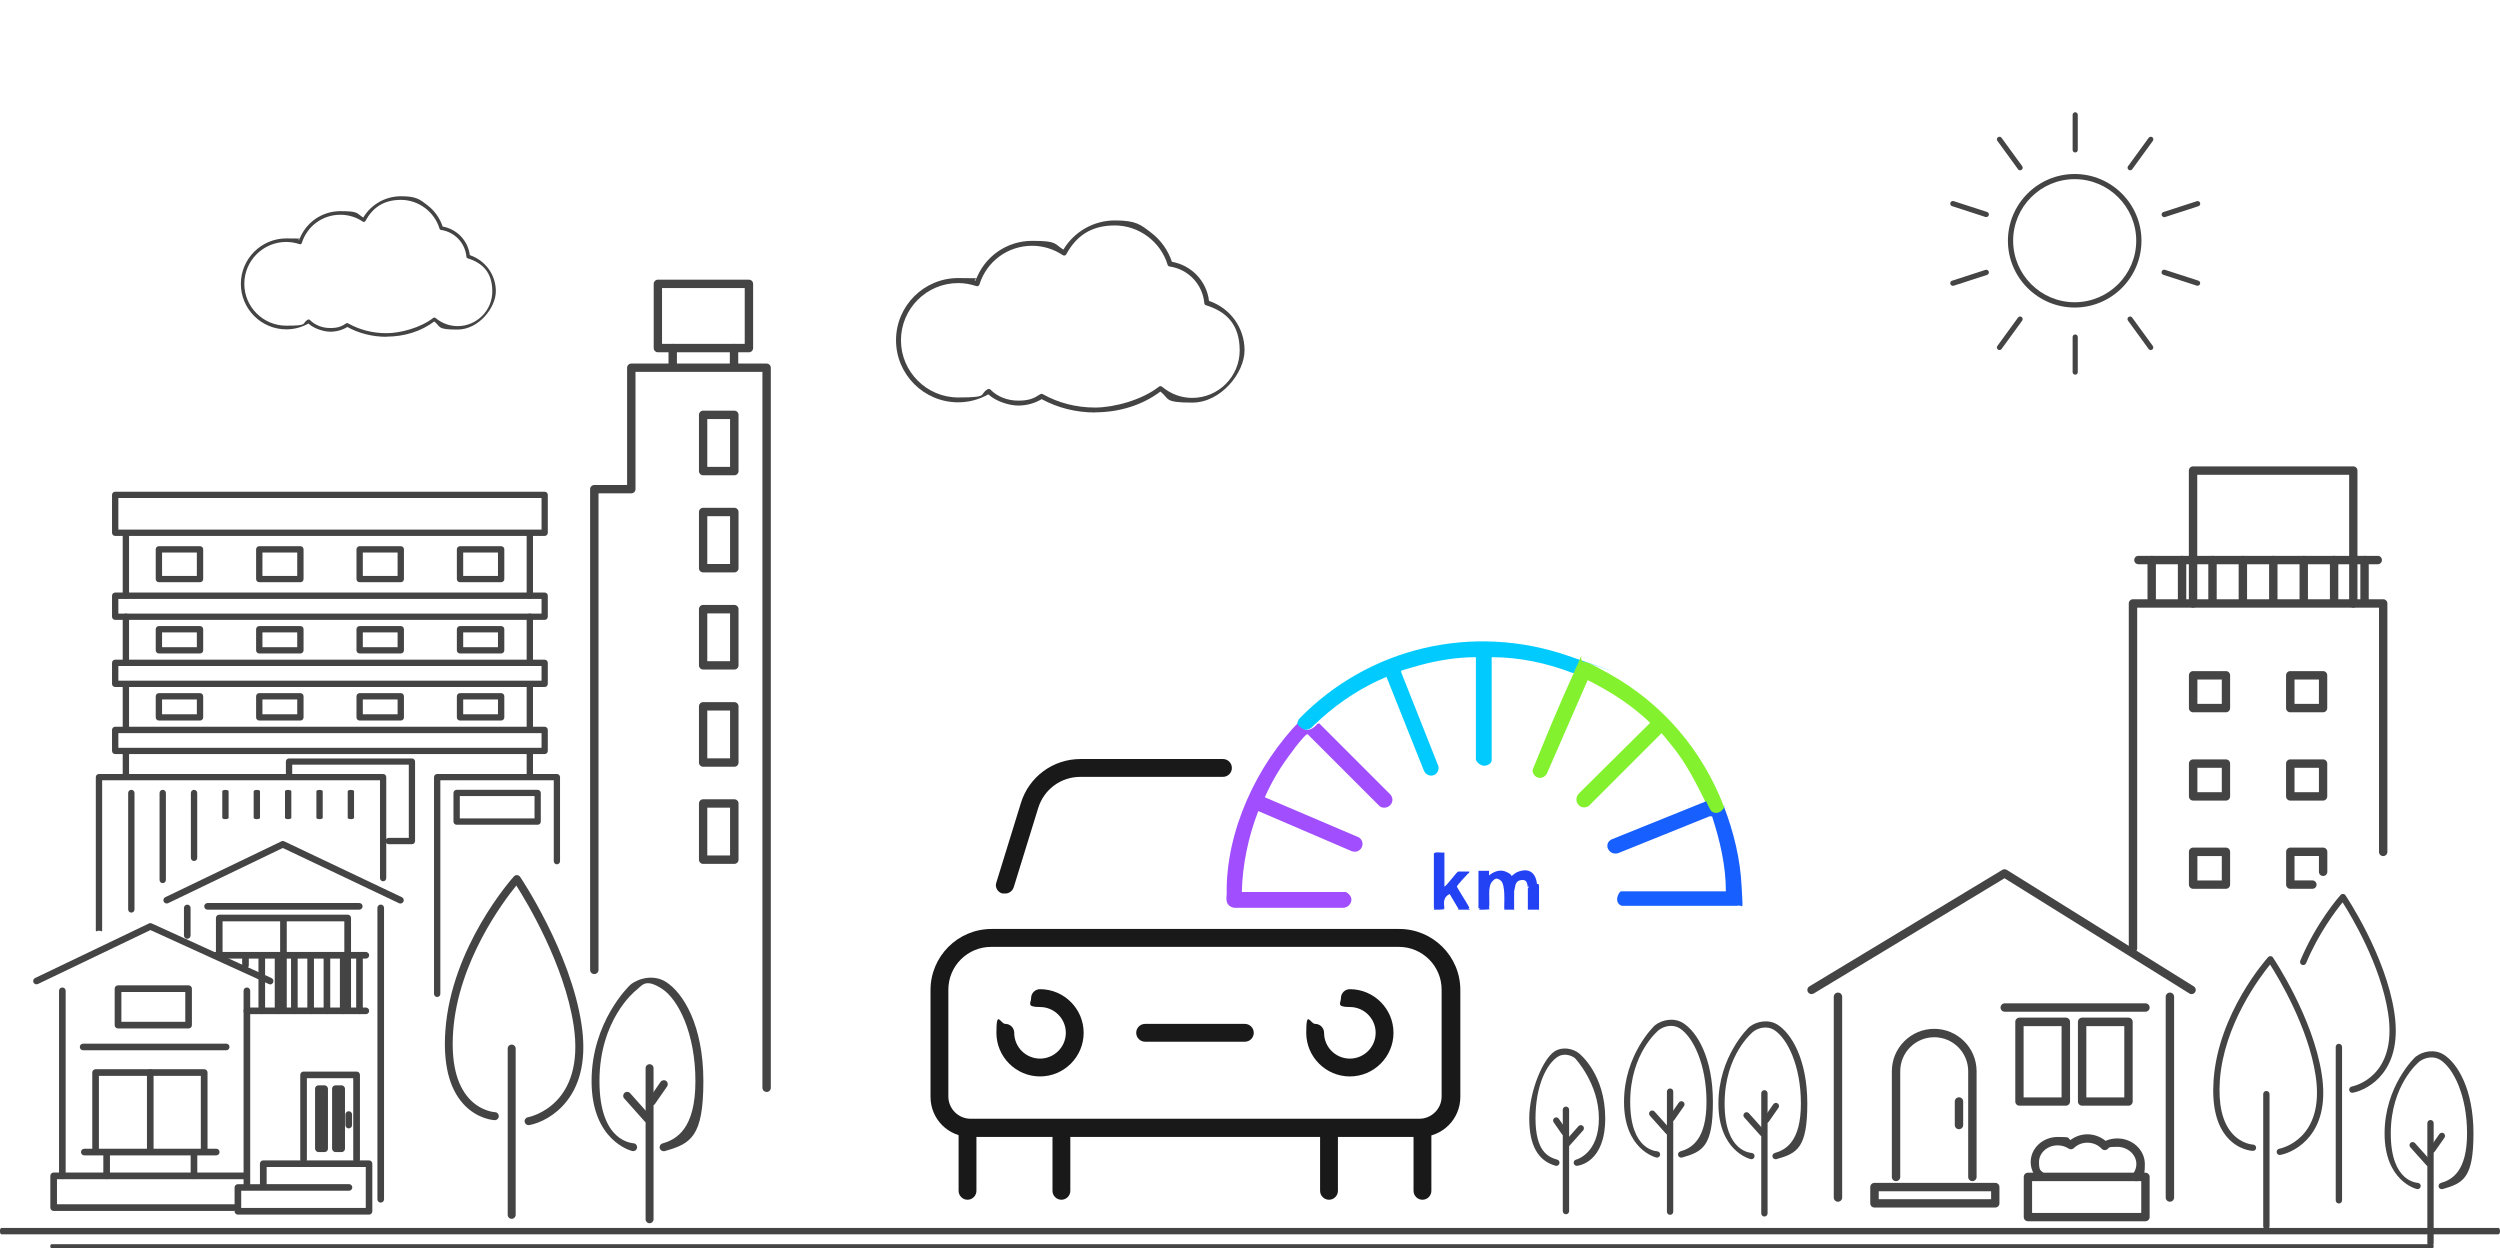 <svg xmlns="http://www.w3.org/2000/svg" id="Layer_2" viewBox="0 0 3392.2 1693.8"><defs><style> .st0 { fill: #444; } .st1 { fill: #a04efe; } .st2 { fill: #e7d4fe; } .st3 { fill: #00cafe; } .st4 { fill: #175ffe; } .st5 { fill: #83f12e; } .st6 { fill: #191919; } .st7 { fill: #2342f4; } </style></defs><g id="Layer_21"><g id="_&#xEB;&#xCE;&#xD3;&#xC8;_1"><g><path class="st6" d="M1925.9,1542.7h-608.9c-30.2,0-54.4-24.2-54.4-54.4v-145c0-45.3,36.8-82.8,82.8-82.8h553.3c45.3,0,82.8,36.8,82.8,82.8v145c0,30.2-24.2,54.4-54.4,54.4h-1.2ZM1344.8,1284.8c-32,0-58,26-58,58v145c0,16.3,13.3,30.2,30.2,30.2h608.9c16.3,0,30.2-13.3,30.2-30.2v-145c0-32-26-58-58-58h-553.3Z"></path><path class="st6" d="M1363.5,1212.3h-3.6c-6.6-1.8-10.3-9.1-7.9-15.1l33.2-107.5c10.9-35.6,43.5-59.8,80.9-59.8h193.3c6.6,0,12.1,5.4,12.1,12.1s-5.4,12.1-12.1,12.1h-193.3c-26.6,0-49.5,16.9-57.4,42.3l-33.2,107.5c-1.8,5.4-6.6,8.5-11.5,8.5h-.6,0Z"></path><path class="st6" d="M1689.1,1413.5h-135.3c-6.6,0-12.1-5.4-12.1-12.1s5.4-12.1,12.1-12.1h135.3c6.6,0,12.1,5.4,12.1,12.1s-5.4,12.1-12.1,12.1Z"></path><path class="st6" d="M1831.6,1460.6c-32.6,0-59.2-26.6-59.2-59.2s5.4-12.1,12.1-12.1,12.1,5.4,12.1,12.1c0,19.3,15.7,35,35,35s35-15.7,35-35-15.7-35-35-35-12.1-5.4-12.1-12.1,5.4-12.1,12.1-12.1c32.6,0,59.2,26.6,59.2,59.2s-26.6,59.2-59.2,59.2Z"></path><path class="st6" d="M1411.2,1460.6c-32.6,0-59.2-26.6-59.2-59.2s5.4-12.1,12.1-12.1,12.1,5.4,12.1,12.1c0,19.3,15.7,35,35,35s35-15.7,35-35-15.7-35-35-35-12.1-5.4-12.1-12.1,5.4-12.1,12.1-12.1c32.6,0,59.2,26.6,59.2,59.2s-26.6,59.2-59.2,59.2Z"></path><path class="st6" d="M1930.1,1627.9c-6.6,0-12.1-5.4-12.1-12.1v-85.2c0-6.6,5.4-12.1,12.1-12.1s12.1,5.4,12.1,12.1v85.2c0,6.6-5.4,12.1-12.1,12.1Z"></path><path class="st6" d="M1803.3,1627.9c-6.6,0-12.1-5.4-12.1-12.1v-85.2c0-6.6,5.4-12.1,12.1-12.1s12.1,5.4,12.1,12.1v85.2c0,6.6-5.4,12.1-12.1,12.1Z"></path><path class="st6" d="M1440.2,1627.9c-6.6,0-12.1-5.4-12.1-12.1v-85.2c0-6.6,5.4-12.1,12.1-12.1s12.1,5.4,12.1,12.1v85.2c0,6.6-5.4,12.1-12.1,12.1Z"></path><path class="st6" d="M1312.8,1627.9c-6.6,0-12.1-5.4-12.1-12.1v-85.2c0-6.6,5.4-12.1,12.1-12.1s12.1,5.4,12.1,12.1v85.2c0,6.6-5.4,12.1-12.1,12.1Z"></path></g></g></g><g><path class="st0" d="M519.9,1195.8c-2.4,0-4.3-1.9-4.3-4.3v-132.8H138.6v203.8c0,2.4-1.9.3-4.3.3s-4.3,2.1-4.3-.3v-208c0-2.4,1.9-4.3,4.3-4.3h385.5c2.4,0,4.3,1.9,4.3,4.3v137c0,2.4-1.9,4.3-4.3,4.3h.1Z"></path><path class="st0" d="M755.7,1172.8c-2.4,0-4.3-1.9-4.3-4.3v-109.8h-153.9v289.8c0,2.4-1.9,4.3-4.3,4.3s-4.3-1.9-4.3-4.3v-294c0-2.4,1.9-4.3,4.3-4.3h162.4c2.4,0,4.3,1.9,4.3,4.3v114c0,2.4-1.9,4.3-4.3,4.3h.1Z"></path><g><path class="st0" d="M476.1,1111.5c-2.4,0-4.3-.8-4.3-1.8v-36.1c0-1,1.9-1.8,4.3-1.8s4.3.8,4.3,1.8v36.1c0,1-1.9,1.8-4.3,1.8Z"></path><path class="st0" d="M433.6,1111.5c-2.4,0-4.3-.8-4.3-1.8v-36.1c0-1,1.9-1.8,4.3-1.8s4.3.8,4.3,1.8v36.1c0,1-1.9,1.8-4.3,1.8Z"></path><path class="st0" d="M391,1111.5c-2.4,0-4.3-.8-4.3-1.8v-36.1c0-1,1.9-1.8,4.3-1.8s4.3.8,4.3,1.8v36.1c0,1-1.9,1.8-4.3,1.8Z"></path><path class="st0" d="M348.5,1111.5c-2.4,0-4.3-.8-4.3-1.8v-36.1c0-1,1.9-1.8,4.3-1.8s4.3.8,4.3,1.8v36.1c0,1-1.9,1.8-4.3,1.8Z"></path><path class="st0" d="M305.9,1111.5c-2.4,0-4.3-.8-4.3-1.8v-36.1c0-1,1.9-1.8,4.3-1.8s4.3.8,4.3,1.8v36.1c0,1-1.9,1.8-4.3,1.8Z"></path><path class="st0" d="M263.3,1168.3c-2.4,0-4.3-1.9-4.3-4.3v-88c0-2.4,1.9-4.3,4.3-4.3s4.3,1.9,4.3,4.3v88c0,2.4-1.9,4.3-4.3,4.3Z"></path><path class="st0" d="M220.8,1198.3c-2.4,0-4.3-1.9-4.3-4.3v-118c0-2.4,1.9-4.3,4.3-4.3s4.3,1.9,4.3,4.3v118c0,2.4-1.9,4.3-4.3,4.3Z"></path><path class="st0" d="M178.2,1238.3c-2.4,0-4.3-1.9-4.3-4.3v-158c0-2.4,1.9-4.3,4.3-4.3s4.3,1.9,4.3,4.3v158c0,2.4-1.9,4.3-4.3,4.3Z"></path></g><path class="st0" d="M729.5,1119.1h-109.9c-2.4,0-4.3-1.9-4.3-4.3v-38.8c0-2.4,1.9-4.3,4.3-4.3h109.9c2.4,0,4.3,1.9,4.3,4.3v38.8c0,2.4-1.9,4.3-4.3,4.3ZM623.9,1110.5h101.4v-30.3h-101.4v30.3h0Z"></path><path class="st0" d="M739,727.2H156.3c-2.4,0-4.3-1.9-4.3-4.3v-51.4c0-2.4,1.9-4.3,4.3-4.3h582.7c2.4,0,4.3,1.9,4.3,4.3v51.4c0,2.4-1.9,4.3-4.3,4.3ZM160.6,718.6h574.2v-42.9H160.6v42.9h0Z"></path><path class="st0" d="M739,841.1H156.3c-2.4,0-4.3-1.9-4.3-4.3v-28.5c0-2.4,1.9-4.3,4.3-4.3h582.7c2.4,0,4.3,1.9,4.3,4.3v28.5c0,2.4-1.9,4.3-4.3,4.3ZM160.6,832.6h574.2v-19.9H160.6v19.9h0Z"></path><path class="st0" d="M739,932.2H156.3c-2.4,0-4.3-1.9-4.3-4.3v-28.5c0-2.4,1.9-4.3,4.3-4.3h582.7c2.4,0,4.3,1.9,4.3,4.3v28.5c0,2.4-1.9,4.3-4.3,4.3ZM160.6,923.6h574.2v-19.9H160.6v19.9h0Z"></path><path class="st0" d="M739,1023.2H156.3c-2.4,0-4.3-1.9-4.3-4.3v-28.5c0-2.4,1.9-4.3,4.3-4.3h582.7c2.4,0,4.3,1.9,4.3,4.3v28.5c0,2.4-1.9,4.3-4.3,4.3ZM160.6,1014.7h574.2v-19.9H160.6v19.9h0Z"></path><path class="st0" d="M170.8,812.6c-2.4,0-4.3-1.9-4.3-4.3v-83.6c0-2.4,1.9-4.3,4.3-4.3s4.3,1.9,4.3,4.3v83.6c0,2.4-1.9,4.3-4.3,4.3Z"></path><path class="st0" d="M170.8,902.1c-2.4,0-4.3-1.9-4.3-4.3v-61c0-2.4,1.9-4.3,4.3-4.3s4.3,1.9,4.3,4.3v61c0,2.4-1.9,4.3-4.3,4.3Z"></path><path class="st0" d="M170.8,991.4c-2.4,0-4.3-1.9-4.3-4.3v-57.7c0-2.4,1.9-4.3,4.3-4.3s4.3,1.9,4.3,4.3v57.7c0,2.4-1.9,4.3-4.3,4.3Z"></path><path class="st0" d="M170.8,1055.4c-2.4,0-4.3-1.9-4.3-4.3v-28.8c0-2.4,1.9-4.3,4.3-4.3s4.3,1.9,4.3,4.3v28.8c0,2.4-1.9,4.3-4.3,4.3Z"></path><path class="st0" d="M718.9,812.6c-2.4,0-4.3-1.9-4.3-4.3v-83.6c0-2.4,1.9-4.3,4.3-4.3s4.3,1.9,4.3,4.3v83.6c0,2.4-1.9,4.3-4.3,4.3Z"></path><path class="st0" d="M718.9,902.1c-2.4,0-4.3-1.9-4.3-4.3v-61c0-2.4,1.9-4.3,4.3-4.3s4.3,1.9,4.3,4.3v61c0,2.4-1.9,4.3-4.3,4.3Z"></path><path class="st0" d="M718.9,991.4c-2.4,0-4.3-1.9-4.3-4.3v-57.7c0-2.4,1.9-4.3,4.3-4.3s4.3,1.9,4.3,4.3v57.7c0,2.4-1.9,4.3-4.3,4.3Z"></path><path class="st0" d="M718.9,1055.4c-2.4,0-4.3-1.9-4.3-4.3v-28.8c0-2.4,1.9-4.3,4.3-4.3s4.3,1.9,4.3,4.3v28.8c0,2.4-1.9,4.3-4.3,4.3Z"></path><g><path class="st0" d="M680,790h-55.8c-2.4,0-4.3-1.9-4.3-4.3v-40.3c0-2.4,1.9-4.3,4.3-4.3h55.8c2.4,0,4.3,1.9,4.3,4.3v40.3c0,2.4-1.9,4.3-4.3,4.3ZM628.5,781.5h47.2v-31.8h-47.2v31.8Z"></path><path class="st0" d="M543.8,790h-55.8c-2.4,0-4.3-1.9-4.3-4.3v-40.3c0-2.4,1.9-4.3,4.3-4.3h55.8c2.4,0,4.3,1.9,4.3,4.3v40.3c0,2.4-1.9,4.3-4.3,4.3ZM492.3,781.5h47.2v-31.8h-47.2v31.8h0Z"></path><path class="st0" d="M407.6,790h-55.8c-2.4,0-4.3-1.9-4.3-4.3v-40.3c0-2.4,1.9-4.3,4.3-4.3h55.8c2.4,0,4.3,1.9,4.3,4.3v40.3c0,2.4-1.9,4.3-4.3,4.3ZM356.1,781.5h47.2v-31.8h-47.2v31.8Z"></path><path class="st0" d="M271.4,790h-55.8c-2.4,0-4.3-1.9-4.3-4.3v-40.3c0-2.4,1.9-4.3,4.3-4.3h55.8c2.4,0,4.3,1.9,4.3,4.3v40.3c0,2.4-1.9,4.3-4.3,4.3ZM219.9,781.5h47.2v-31.8h-47.2v31.8h0Z"></path></g><g><path class="st0" d="M680,886.7h-55.8c-2.4,0-4.3-1.9-4.3-4.3v-28.6c0-2.4,1.9-4.3,4.3-4.3h55.8c2.4,0,4.3,1.9,4.3,4.3v28.6c0,2.4-1.9,4.3-4.3,4.3ZM628.5,878.2h47.2v-20.1h-47.2v20.1Z"></path><path class="st0" d="M543.8,886.7h-55.8c-2.4,0-4.3-1.9-4.3-4.3v-28.6c0-2.4,1.9-4.3,4.3-4.3h55.8c2.4,0,4.3,1.9,4.3,4.3v28.6c0,2.4-1.9,4.3-4.3,4.3ZM492.3,878.2h47.2v-20.1h-47.2v20.1h0Z"></path><path class="st0" d="M407.6,886.7h-55.8c-2.4,0-4.3-1.9-4.3-4.3v-28.6c0-2.4,1.9-4.3,4.3-4.3h55.8c2.4,0,4.3,1.9,4.3,4.3v28.6c0,2.4-1.9,4.3-4.3,4.3ZM356.1,878.2h47.2v-20.1h-47.2v20.1Z"></path><path class="st0" d="M271.4,886.7h-55.8c-2.4,0-4.3-1.9-4.3-4.3v-28.6c0-2.4,1.9-4.3,4.3-4.3h55.8c2.4,0,4.3,1.9,4.3,4.3v28.6c0,2.4-1.9,4.3-4.3,4.3ZM219.9,878.2h47.2v-20.1h-47.2v20.1h0Z"></path></g><g><path class="st0" d="M680,977.7h-55.8c-2.4,0-4.3-1.9-4.3-4.3v-28.6c0-2.4,1.9-4.3,4.3-4.3h55.8c2.4,0,4.3,1.9,4.3,4.3v28.6c0,2.4-1.9,4.3-4.3,4.3ZM628.5,969.2h47.2v-20.1h-47.2v20.1Z"></path><path class="st0" d="M543.8,977.7h-55.8c-2.4,0-4.3-1.9-4.3-4.3v-28.6c0-2.4,1.9-4.3,4.3-4.3h55.8c2.4,0,4.3,1.9,4.3,4.3v28.6c0,2.4-1.9,4.3-4.3,4.3ZM492.3,969.2h47.2v-20.1h-47.2v20.1h0Z"></path><path class="st0" d="M407.6,977.7h-55.8c-2.4,0-4.3-1.9-4.3-4.3v-28.6c0-2.4,1.9-4.3,4.3-4.3h55.8c2.4,0,4.3,1.9,4.3,4.3v28.6c0,2.4-1.9,4.3-4.3,4.3ZM356.1,969.2h47.2v-20.1h-47.2v20.1Z"></path><path class="st0" d="M271.4,977.7h-55.8c-2.4,0-4.3-1.9-4.3-4.3v-28.6c0-2.4,1.9-4.3,4.3-4.3h55.8c2.4,0,4.3,1.9,4.3,4.3v28.6c0,2.4-1.9,4.3-4.3,4.3ZM219.9,969.2h47.2v-20.1h-47.2v20.1h0Z"></path></g><path class="st0" d="M559,1145.5h-31.6c-2.4,0-4.3-1.9-4.3-4.3s1.9-4.3,4.3-4.3h27.3v-99.3h-158.2v13.5c0,2.4-1.9,4.3-4.3,4.3s-4.3-1.9-4.3-4.3v-17.7c0-2.4,1.9-4.3,4.3-4.3h166.7c2.4,0,4.3,1.9,4.3,4.3v107.8c0,2.4-1.9,4.3-4.3,4.3h0Z"></path></g><g><path class="st0" d="M366.6,1335.6c-.6,0-1.3,0-1.9-.4l-160.6-73.2-152.7,73.2c-2.2,1.1-5,0-6-2.1s0-5,2.1-6l154.6-74.1c1.2-.6,2.6-.6,3.8,0l162.5,74.1c2.3,1,3.3,3.7,2.2,6-.8,1.7-2.4,2.7-4.1,2.7h0v-.2h.1,0Z"></path><path class="st0" d="M543.2,1225.9c-.6,0-1.3,0-1.9-.4l-157.6-74.9-155.6,74.9c-2.2,1.1-5,0-6-2.1s0-5,2.1-6l157.6-75.8c1.2-.6,2.7-.6,3.9,0l159.6,75.8c2.3,1.1,3.2,3.8,2.1,6-.8,1.6-2.4,2.6-4.1,2.6h0Z"></path><path class="st0" d="M84.6,1600c-2.5,0-4.5-2-4.5-4.5v-251.1c0-2.5,2-4.5,4.5-4.5s4.5,2,4.5,4.5v251.1c0,2.5-2,4.5-4.5,4.5Z"></path><path class="st0" d="M335,1611.5c-2.5,0-4.5-2-4.5-4.5v-262.6c0-2.5,2-4.5,4.5-4.5s4.5,2,4.5,4.5v262.6c0,2.5-2,4.5-4.5,4.5Z"></path><path class="st0" d="M516.6,1631.8c-2.5,0-4.5-2-4.5-4.5v-395.4c0-2.5,2-4.5,4.5-4.5s4.5,2,4.5,4.5v395.4c0,2.5-2,4.5-4.5,4.5Z"></path><path class="st0" d="M254.1,1273.8c-2.5,0-4.5-2-4.5-4.5v-37.3c0-2.5,2-4.5,4.5-4.5s4.5,2,4.5,4.5v37.3c0,2.5-2,4.5-4.5,4.5h0Z"></path><path class="st0" d="M255.9,1395.5h-95.8c-2.5,0-4.5-2-4.5-4.5v-49.5c0-2.5,2-4.5,4.5-4.5h95.8c2.5,0,4.5,2,4.5,4.5v49.5c0,2.5-2,4.5-4.5,4.5ZM164.7,1386.5h86.7v-40.5h-86.7v40.5h0Z"></path><path class="st0" d="M471.7,1373.9c-2.5,0-4.5-2-4.5-4.5v-119.3h-165.2v46.8c0,2.5-2,4.5-4.5,4.5s-4.5-2-4.5-4.5v-51.3c0-2.5,2-4.5,4.5-4.5h174.3c2.5,0,4.5,2,4.5,4.5v123.8c0,2.5-2,4.5-4.5,4.5h-.1,0Z"></path><path class="st0" d="M496.4,1300.7h-205c-2.5,0-4.5-2-4.5-4.5s2-4.5,4.5-4.5h205c2.5,0,4.5,2,4.5,4.5s-2,4.5-4.5,4.5Z"></path><path class="st0" d="M496.4,1376.1h-161.4c-2.5,0-4.5-2-4.5-4.5s2-4.5,4.5-4.5h161.4c2.5,0,4.5,2,4.5,4.5s-2,4.5-4.5,4.5Z"></path><path class="st0" d="M465.7,1376.1c-2.5,0-4.5-2-4.5-4.5v-75.4c0-2.5,2-4.5,4.5-4.5s4.5,2,4.5,4.5v75.4c0,2.5-2,4.5-4.5,4.5Z"></path><path class="st0" d="M487.8,1376.1c-2.5,0-4.5-2-4.5-4.5v-75.4c0-2.5,2-4.5,4.5-4.5s4.5,2,4.5,4.5v75.4c0,2.5-2,4.5-4.5,4.5Z"></path><path class="st0" d="M443.6,1376.1c-2.5,0-4.5-2-4.5-4.5v-75.4c0-2.5,2-4.5,4.5-4.5s4.5,2,4.5,4.5v75.4c0,2.5-2,4.5-4.5,4.5Z"></path><path class="st0" d="M421.5,1376.1c-2.5,0-4.5-2-4.5-4.5v-75.4c0-2.5,2-4.5,4.5-4.5s4.5,2,4.5,4.5v75.4c0,2.5-2,4.5-4.5,4.5Z"></path><path class="st0" d="M399.4,1376.1c-2.5,0-4.5-2-4.5-4.5v-75.4c0-2.5,2-4.5,4.5-4.5s4.5,2,4.5,4.5v75.4c0,2.5-2,4.5-4.5,4.5Z"></path><path class="st0" d="M377.3,1376.1c-2.5,0-4.5-2-4.5-4.5v-75.4c0-2.5,2-4.5,4.5-4.5s4.5,2,4.5,4.5v75.4c0,2.5-2,4.5-4.5,4.5Z"></path><path class="st0" d="M355.2,1376.1c-2.5,0-4.5-2-4.5-4.5v-75.4c0-2.5,2-4.5,4.5-4.5s4.5,2,4.5,4.5v75.4c0,2.5-2,4.5-4.5,4.5Z"></path><path class="st0" d="M333.1,1314.3c-2.5,0-4.5-2-4.5-4.5v-13.6c0-2.5,2-4.5,4.5-4.5s4.5,2,4.5,4.5v13.6c0,2.5-2,4.5-4.5,4.5Z"></path><path class="st0" d="M500.8,1648.1h-178c-2.5,0-4.5-2-4.5-4.5v-32.3c0-2.5,2-4.5,4.5-4.5h29.9v-27.8c0-2.5,2-4.5,4.5-4.5h143.5c2.5,0,4.5,2,4.5,4.5v64.6c0,2.5-2,4.5-4.5,4.5h.1ZM327.4,1639h168.9v-55.5h-134.5v23.2h111.7c2.5,0,4.5,2,4.5,4.5s-2,4.5-4.5,4.5h-146.2v23.2h.1Z"></path><path class="st0" d="M483.8,1577.8c-2.5,0-4.5-2-4.5-4.5v-110.3h-62.9v110.3c0,2.5-2,4.5-4.5,4.5s-4.5-2-4.5-4.5v-114.8c0-2.5,2-4.5,4.5-4.5h72c2.5,0,4.5,2,4.5,4.5v114.8c0,2.5-2,4.5-4.5,4.5h-.1Z"></path><path class="st0" d="M473.2,1531.1c-2.5,0-4.5-2-4.5-4.5v-14.3c0-2.5,2-4.5,4.5-4.5s4.5,2,4.5,4.5v14.3c0,2.5-2,4.5-4.5,4.5Z"></path><rect class="st0" x="427.5" y="1472.7" width="17.5" height="90.5" rx="4.5" ry="4.5"></rect><rect class="st0" x="450.6" y="1472.7" width="17.5" height="90.5" rx="4.5" ry="4.5"></rect><path class="st0" d="M144.7,1600c-2.5,0-4.5-2-4.5-4.5v-30.4c0-2.5,2-4.5,4.5-4.5s4.5,2,4.5,4.5v30.4c0,2.5-2,4.5-4.5,4.5Z"></path><path class="st0" d="M263.2,1600c-2.5,0-4.5-2-4.5-4.5v-30.4c0-2.5,2-4.5,4.5-4.5s4.5,2,4.5,4.5v30.4c0,2.5-2,4.5-4.5,4.5Z"></path><path class="st0" d="M293.4,1567.7H114.4c-2.5,0-4.5-2-4.5-4.5s2-4.5,4.5-4.5h179c2.5,0,4.5,2,4.5,4.5s-2,4.5-4.5,4.5Z"></path><path class="st0" d="M277,1566.3c-2.5,0-4.5-2-4.5-4.5v-102h-138.3v102c0,2.5-2,4.5-4.5,4.5s-4.5-2-4.5-4.5v-106.5c0-2.5,2-4.5,4.5-4.5h147.4c2.5,0,4.5,2,4.5,4.5v106.5c0,2.5-2,4.5-4.5,4.5h-.1,0Z"></path><path class="st0" d="M203.9,1566.3c-2.5,0-4.5-2-4.5-4.5v-106.5c0-2.5,2-4.5,4.5-4.5s4.5,2,4.5,4.5v106.5c0,2.5-2,4.5-4.5,4.5Z"></path><path class="st0" d="M317.5,1643.1H72.8c-2.5,0-4.5-2-4.5-4.5v-43.1c0-2.5,2-4.5,4.5-4.5h258.3c2.5,0,4.5,2,4.5,4.5s-2,4.5-4.5,4.5H77.3v34h240.2c2.5,0,4.5,2,4.5,4.5s-2,4.5-4.5,4.5h0Z"></path><path class="st0" d="M306.9,1425.1H112.8c-2.5,0-4.5-2-4.5-4.5s2-4.5,4.5-4.5h194.1c2.5,0,4.5,2,4.5,4.5s-2,4.5-4.5,4.5h0Z"></path><path class="st0" d="M384.6,1373.9c-2.5,0-4.5-2-4.5-4.5v-120.7c0-2.5,2-4.5,4.5-4.5s4.5,2,4.5,4.5v120.7c0,2.5-2,4.5-4.5,4.5Z"></path><path class="st0" d="M487.5,1234.3h-205.9c-2.5,0-4.5-2-4.5-4.5s2-4.5,4.5-4.5h205.9c2.5,0,4.5,2,4.5,4.5s-2,4.5-4.5,4.5Z"></path></g><g><path class="st0" d="M2124.8,1647.6c-2.4,0-4.3-1.9-4.3-4.3v-137.5c0-2.4,1.9-4.3,4.3-4.3s4.3,1.9,4.3,4.3v137.5c0,2.4-1.9,4.3-4.3,4.3Z"></path><path class="st0" d="M2111.9,1582c-.4,0-.8,0-1.2-.2-24-6.8-35.7-27.8-35.7-64.3s18.6-81,34.5-91c10.7-6.7,24.6-3.8,32.7,2.5,1.5,1.1,35.9,28.6,35.9,88.5s-35.9,63.9-37.5,64.3c-2.3.6-4.6-.8-5.2-3.1-.6-2.3.8-4.6,3.1-5.2,1.3-.3,31-8.6,31-56s-32.2-81.5-32.6-81.8c-5.6-4.4-15.6-6.6-22.9-2-15.2,9.5-30.5,39.1-30.5,83.7s16.8,52.5,29.5,56.1c2.3.6,3.6,3,2.9,5.3-.5,1.9-2.2,3.1-4.1,3.1h.1Z"></path><path class="st0" d="M2122.6,1540.5c-1.4,0-2.7-.6-3.5-1.8l-11-15.9c-1.3-1.9-.9-4.6,1.1-5.9s4.6-.9,5.9,1.1l11,15.9c1.3,1.9.9,4.6-1.1,5.9-.7.5-1.6.8-2.4.8h0Z"></path><path class="st0" d="M2126.6,1555.9c-1,0-2-.4-2.8-1.1-1.8-1.6-1.9-4.3-.4-6l18.4-20.7c1.6-1.8,4.3-1.9,6-.4s1.9,4.3.4,6l-18.4,20.7c-.8,1-2,1.4-3.2,1.4h0Z"></path></g><g><path class="st0" d="M2493.9,1630.6c-3.1,0-5.7-2.5-5.7-5.7v-272.4c0-3.1,2.5-5.7,5.7-5.7s5.7,2.5,5.7,5.7v272.4c0,3.1-2.5,5.7-5.7,5.7h0Z"></path><path class="st0" d="M2944.3,1630.6c-3.1,0-5.7-2.5-5.7-5.7v-272.4c0-3.1,2.5-5.7,5.7-5.7s5.7,2.5,5.7,5.7v272.4c0,3.1-2.5,5.7-5.7,5.7h0Z"></path><path class="st0" d="M2458.1,1348.9c-1.9,0-3.8-1-4.9-2.7-1.6-2.7-.8-6.2,1.9-7.8l261.8-158.1c1.8-1.1,4.1-1.1,6,0l253.8,158.1c2.7,1.7,3.5,5.2,1.8,7.8-1.7,2.7-5.2,3.5-7.8,1.8l-250.8-156.3-258.8,156.3c-.9.5-1.9.8-2.9.8h-.1Z"></path><path class="st0" d="M2803.1,1500.3h-62.9c-3.1,0-5.7-2.5-5.7-5.7v-108.1c0-3.1,2.5-5.7,5.7-5.7h62.9c3.1,0,5.7,2.5,5.7,5.7v108.1c0,3.1-2.5,5.7-5.7,5.7ZM2745.8,1489h51.5v-96.7h-51.5v96.7Z"></path><path class="st0" d="M2888.1,1500.3h-62.9c-3.1,0-5.7-2.5-5.7-5.7v-108.1c0-3.1,2.5-5.7,5.7-5.7h62.9c3.1,0,5.7,2.5,5.7,5.7v108.1c0,3.1-2.5,5.7-5.7,5.7ZM2830.9,1489h51.5v-96.7h-51.5v96.7Z"></path><path class="st0" d="M2676.3,1602.7c-3.1,0-5.7-2.5-5.7-5.7v-143.5c0-25.4-20.7-46.1-46.1-46.1s-46.1,20.7-46.1,46.1v143.5c0,3.1-2.5,5.7-5.7,5.7s-5.7-2.5-5.7-5.7v-143.5c0-31.7,25.8-57.5,57.5-57.5s57.5,25.8,57.5,57.5v143.5c0,3.1-2.5,5.7-5.7,5.7h0Z"></path><path class="st0" d="M2707.3,1638.5h-163.9c-3.1,0-5.7-2.5-5.7-5.7v-22.1c0-3.1,2.5-5.7,5.7-5.7h163.9c3.1,0,5.7,2.5,5.7,5.7v22.1c0,3.1-2.5,5.7-5.7,5.7ZM2549.2,1627.2h152.5v-10.8h-152.5v10.8Z"></path><path class="st0" d="M2911.1,1372.8h-190.9c-3.1,0-5.7-2.5-5.7-5.7s2.5-5.7,5.7-5.7h190.9c3.1,0,5.7,2.5,5.7,5.7s-2.5,5.7-5.7,5.7Z"></path><g><path class="st0" d="M2911.1,1657.1h-159.4c-3.1,0-5.7-2.5-5.7-5.7v-54.5c0-3.1,2.5-5.7,5.7-5.7h159.4c3.1,0,5.7,2.5,5.7,5.7v54.5c0,3.1-2.5,5.7-5.7,5.7ZM2757.3,1645.8h148.1v-43.1h-148.1v43.1Z"></path><path class="st0" d="M2898.1,1602.7c-1.3,0-2.6-.4-3.6-1.3-2.4-2-2.8-5.6-.8-8,3.4-4.1,5.1-8.9,5.1-13.9,0-12.9-11.7-23.4-26.1-23.4s-9.7,1.3-14,3.7c-2.3,1.3-5.1.9-6.9-1-5.1-5.4-12-8.3-19.4-8.3s-13.5,2.6-18.5,7.4c-1.9,1.8-4.8,2.1-7,.6-4.4-2.9-9.6-4.4-14.9-4.4-14,0-25.3,10.2-25.3,22.6s2.3,10.9,6.4,15.1c2.2,2.2,2.2,5.8,0,8s-5.8,2.2-8,0c-6.3-6.3-9.7-14.5-9.7-23.1,0-18.8,16.5-34,36.7-34s12,1.4,17.4,4.1c6.6-5,14.7-7.7,23-7.7s17.6,3.1,24.5,8.9c5-2.2,10.4-3.3,15.8-3.3,20.7,0,37.5,15.6,37.5,34.8s-2.7,15.1-7.7,21.2c-1.1,1.4-2.7,2.1-4.4,2.1h-.1Z"></path></g><path class="st0" d="M2658.1,1532.2c-3.1,0-5.7-2.5-5.7-5.7v-31.9c0-3.1,2.5-5.7,5.7-5.7s5.7,2.5,5.7,5.7v31.9c0,3.1-2.5,5.7-5.7,5.7Z"></path></g><path class="st0" d="M3300.4,1693.8H70.1c-1,0-1.9-1.2-1.9-2.8s.8-2.8,1.9-2.8h3230.2c1,0,1.9,1.2,1.9,2.8s-.8,2.8-1.9,2.8h.1,0Z"></path><g><path class="st0" d="M2815.1,417.3c-50,0-90.6-40.7-90.6-90.6s40.6-90.6,90.6-90.6,90.6,40.7,90.6,90.6-40.6,90.6-90.6,90.6h0ZM2815.1,243.1c-46.1,0-83.5,37.5-83.5,83.5s37.5,83.5,83.5,83.5,83.5-37.5,83.5-83.5-37.5-83.5-83.5-83.5Z"></path><g><path class="st0" d="M2890.4,231.1c-.7,0-1.5-.2-2.1-.7-1.6-1.1-1.9-3.4-.8-4.9l28-38.5c1.1-1.6,3.4-1.9,4.9-.8,1.6,1.1,1.9,3.4.8,4.9l-28,38.5c-.7,1-1.8,1.5-2.9,1.5h.1Z"></path><path class="st0" d="M2936.6,294.6c-1.5,0-2.9-1-3.4-2.4-.6-1.9.4-3.9,2.3-4.5l45.3-14.7c1.9-.6,3.9.4,4.5,2.3s-.4,3.9-2.3,4.5l-45.3,14.7c-.4.1-.7.2-1.1.2h0Z"></path><path class="st0" d="M2981.8,387.8c-.4,0-.7,0-1.1-.2l-45.3-14.7c-1.9-.6-2.9-2.6-2.3-4.5s2.6-2.9,4.5-2.3l45.3,14.7c1.9.6,2.9,2.6,2.3,4.5-.5,1.5-1.9,2.4-3.4,2.4h0Z"></path><path class="st0" d="M2918.3,475c-1.1,0-2.2-.5-2.9-1.5l-28-38.5c-1.1-1.6-.8-3.8.8-4.9s3.8-.8,4.9.8l28,38.5c1.1,1.6.8,3.8-.8,4.9-.6.5-1.4.7-2.1.7h.1Z"></path><path class="st0" d="M2815.8,508.4c-2,0-3.5-1.6-3.5-3.5v-47.6c0-2,1.6-3.5,3.5-3.5s3.5,1.6,3.5,3.5v47.6c0,2-1.6,3.5-3.5,3.5h0Z"></path><path class="st0" d="M2713.1,475c-.7,0-1.5-.2-2.1-.7-1.6-1.1-1.9-3.4-.8-4.9l28-38.5c1.1-1.6,3.4-1.9,4.9-.8s1.9,3.4.8,4.9l-28,38.5c-.7,1-1.8,1.5-2.9,1.5h.1Z"></path><path class="st0" d="M2649.8,387.8c-1.5,0-2.9-1-3.4-2.4-.6-1.9.4-3.9,2.3-4.5l45.3-14.7c1.9-.6,3.9.4,4.5,2.3s-.4,3.9-2.3,4.5l-45.3,14.7c-.4.1-.7.2-1.1.2h0Z"></path><path class="st0" d="M2695.1,294.6c-.4,0-.7,0-1.1-.2l-45.3-14.7c-1.9-.6-2.9-2.6-2.3-4.5s2.6-2.9,4.5-2.3l45.3,14.7c1.9.6,2.9,2.6,2.3,4.5-.5,1.5-1.9,2.4-3.4,2.4h0Z"></path><path class="st0" d="M2741.1,231.1c-1.1,0-2.2-.5-2.9-1.5l-28-38.5c-1.1-1.6-.8-3.8.8-4.9,1.6-1.1,3.8-.8,4.9.8l28,38.5c1.1,1.6.8,3.8-.8,4.9-.6.5-1.4.7-2.1.7h.1Z"></path><path class="st0" d="M2815.8,206.9c-2,0-3.5-1.6-3.5-3.5v-47.6c0-2,1.6-3.5,3.5-3.5s3.5,1.6,3.5,3.5v47.6c0,2-1.6,3.5-3.5,3.5h0Z"></path></g></g><g><path class="st0" d="M2894.2,1292.5c-3.1,0-5.7-2.5-5.7-5.7v-468c0-3.1,2.5-5.7,5.7-5.7h339.5c3.1,0,5.7,2.5,5.7,5.7v337.1c0,3.1-2.5,5.7-5.7,5.7s-5.7-2.5-5.7-5.7v-331.4h-328.1v462.3c0,3.1-2.5,5.7-5.7,5.7h0Z"></path><path class="st0" d="M3193.2,824.5c-3.1,0-5.7-2.5-5.7-5.7v-174.6h-206.1v174.6c0,3.1-2.5,5.7-5.7,5.7s-5.7-2.5-5.7-5.7v-180.3c0-3.1,2.5-5.7,5.7-5.7h217.4c3.1,0,5.7,2.5,5.7,5.7v180.3c0,3.1-2.5,5.7-5.7,5.7h.1Z"></path><g><path class="st0" d="M3020.3,966.5h-44.5c-3.1,0-5.7-2.5-5.7-5.7v-44.5c0-3.1,2.5-5.7,5.7-5.7h44.5c3.1,0,5.7,2.5,5.7,5.7v44.5c0,3.1-2.5,5.7-5.7,5.7ZM2981.6,955.1h33.1v-33.1h-33.1v33.1Z"></path><path class="st0" d="M3020.3,1086.3h-44.5c-3.1,0-5.7-2.5-5.7-5.7v-44.5c0-3.1,2.5-5.7,5.7-5.7h44.5c3.1,0,5.7,2.5,5.7,5.7v44.5c0,3.1-2.5,5.7-5.7,5.7ZM2981.6,1074.9h33.1v-33.1h-33.1v33.1Z"></path><path class="st0" d="M3020.3,1206h-44.5c-3.1,0-5.7-2.5-5.7-5.7v-44.5c0-3.1,2.5-5.7,5.7-5.7h44.5c3.1,0,5.7,2.5,5.7,5.7v44.5c0,3.1-2.5,5.7-5.7,5.7ZM2981.6,1194.7h33.1v-33.1h-33.1v33.1Z"></path><path class="st0" d="M3152.1,966.5h-44.5c-3.1,0-5.7-2.5-5.7-5.7v-44.5c0-3.1,2.5-5.7,5.7-5.7h44.5c3.1,0,5.7,2.5,5.7,5.7v44.5c0,3.1-2.5,5.7-5.7,5.7ZM3113.4,955.1h33.1v-33.1h-33.1v33.1Z"></path><path class="st0" d="M3152.1,1086.3h-44.5c-3.1,0-5.7-2.5-5.7-5.7v-44.5c0-3.1,2.5-5.7,5.7-5.7h44.5c3.1,0,5.7,2.5,5.7,5.7v44.5c0,3.1-2.5,5.7-5.7,5.7ZM3113.4,1074.9h33.1v-33.1h-33.1v33.1Z"></path><path class="st0" d="M3137.6,1206h-29.9c-3.1,0-5.7-2.5-5.7-5.7v-44.5c0-3.1,2.5-5.7,5.7-5.7h44.5c3.1,0,5.7,2.5,5.7,5.7v27.1c0,3.1-2.5,5.7-5.7,5.7s-5.7-2.5-5.7-5.7v-21.4h-33.1v33.1h24.2c3.1,0,5.7,2.5,5.7,5.7s-2.5,5.7-5.7,5.7h0Z"></path></g><g><path class="st0" d="M3226.3,765.6h-324.7c-3.1,0-5.7-2.5-5.7-5.7s2.5-5.7,5.7-5.7h324.7c3.1,0,5.7,2.5,5.7,5.7s-2.5,5.7-5.7,5.7Z"></path><g><path class="st0" d="M3208.4,819.6c-3.1,0-5.7-2.5-5.7-5.7v-54c0-3.1,2.5-5.7,5.7-5.7s5.7,2.5,5.7,5.7v54c0,3.1-2.5,5.7-5.7,5.7Z"></path><path class="st0" d="M3167.1,819.6c-3.1,0-5.7-2.5-5.7-5.7v-54c0-3.1,2.5-5.7,5.7-5.7s5.7,2.5,5.7,5.7v54c0,3.1-2.5,5.7-5.7,5.7Z"></path><path class="st0" d="M3125.9,819.6c-3.1,0-5.7-2.5-5.7-5.7v-54c0-3.1,2.5-5.7,5.7-5.7s5.7,2.5,5.7,5.7v54c0,3.1-2.5,5.7-5.7,5.7Z"></path><path class="st0" d="M3084.6,819.6c-3.1,0-5.7-2.5-5.7-5.7v-54c0-3.1,2.5-5.7,5.7-5.7s5.7,2.5,5.7,5.7v54c0,3.1-2.5,5.7-5.7,5.7Z"></path><path class="st0" d="M3043.3,819.6c-3.1,0-5.7-2.5-5.7-5.7v-54c0-3.1,2.5-5.7,5.7-5.7s5.7,2.5,5.7,5.7v54c0,3.1-2.5,5.7-5.7,5.7Z"></path><path class="st0" d="M3002.1,819.6c-3.1,0-5.7-2.5-5.7-5.7v-54c0-3.1,2.5-5.7,5.7-5.7s5.7,2.5,5.7,5.7v54c0,3.1-2.5,5.7-5.7,5.7Z"></path><path class="st0" d="M2960.8,819.6c-3.1,0-5.7-2.5-5.7-5.7v-54c0-3.1,2.5-5.7,5.7-5.7s5.7,2.5,5.7,5.7v54c0,3.1-2.5,5.7-5.7,5.7Z"></path><path class="st0" d="M2919.6,819.6c-3.1,0-5.7-2.5-5.7-5.7v-54c0-3.1,2.5-5.7,5.7-5.7s5.7,2.5,5.7,5.7v54c0,3.1-2.5,5.7-5.7,5.7Z"></path></g></g></g><g><path class="st0" d="M2266.1,1648.4c-2.4,0-4.3-1.9-4.3-4.3v-162.9c0-2.4,1.9-4.3,4.3-4.3s4.3,1.9,4.3,4.3v162.9c0,2.4-1.9,4.3-4.3,4.3Z"></path><path class="st0" d="M2281.1,1570.7c-1.9,0-3.6-1.2-4.1-3.1-.6-2.3.7-4.6,3-5.3,15.3-4.3,35.5-15.9,35.5-67.2s-18.4-88.5-36.5-99.9c-9.1-5.7-21-3.1-28.1,2.4-.4.3-38.9,31-38.9,97.5s35.8,66.8,37.4,67.2c2.3.6,3.7,2.9,3.1,5.2-.6,2.3-2.9,3.7-5.1,3.1-1.8-.4-43.8-11.5-43.8-75.4s40.5-102.9,42.2-104.2c9.4-7.3,25.4-10.7,37.9-2.9,18.7,11.7,40.5,46.8,40.5,107.1s-13.7,67.5-41.8,75.4c-.4,0-.8.2-1.2.2h0Z"></path><path class="st0" d="M2268.4,1521.5c-.8,0-1.7-.2-2.4-.8-1.9-1.3-2.4-4-1.1-5.9l13.1-18.8c1.3-1.9,4-2.4,5.9-1.1s2.4,4,1.1,5.9l-13.1,18.8c-.8,1.2-2.2,1.8-3.5,1.8h0Z"></path><path class="st0" d="M2263.8,1539.8c-1.2,0-2.3-.5-3.2-1.4l-21.9-24.5c-1.6-1.8-1.4-4.4.3-6,1.8-1.6,4.4-1.4,6,.3l21.9,24.5c1.6,1.8,1.4,4.4-.3,6-.8.7-1.8,1.1-2.8,1.1Z"></path></g><g><path class="st0" d="M2394.1,1650.7c-2.4,0-4.3-1.9-4.3-4.3v-162.9c0-2.4,1.9-4.3,4.3-4.3s4.3,1.9,4.3,4.3v162.9c0,2.4-1.9,4.3-4.3,4.3Z"></path><path class="st0" d="M2409.2,1572.9c-1.9,0-3.6-1.2-4.1-3.1-.6-2.3.7-4.6,3-5.3,15.3-4.3,35.5-15.9,35.5-67.2s-18.4-88.5-36.5-99.9c-9.1-5.7-21-3.1-28.1,2.4-.4.3-38.9,31-38.9,97.5s35.8,66.8,37.4,67.2c2.3.6,3.7,2.9,3.1,5.2-.6,2.3-2.9,3.7-5.1,3.1-1.8-.4-43.8-11.5-43.8-75.4s40.5-102.9,42.2-104.2c9.4-7.3,25.4-10.7,37.9-2.9,18.7,11.7,40.5,46.8,40.5,107.1s-13.7,67.5-41.8,75.4c-.4,0-.8.2-1.2.2h0Z"></path><path class="st0" d="M2396.6,1523.8c-.8,0-1.7-.2-2.4-.8-1.9-1.3-2.4-4-1.1-5.9l13.1-18.8c1.3-1.9,4-2.4,5.9-1.1s2.4,4,1.1,5.9l-13.1,18.8c-.8,1.2-2.2,1.8-3.5,1.8h0Z"></path><path class="st0" d="M2391.8,1542.1c-1.2,0-2.3-.5-3.2-1.4l-21.9-24.5c-1.6-1.8-1.4-4.4.3-6,1.8-1.6,4.4-1.4,6,.3l21.9,24.5c1.6,1.8,1.4,4.4-.3,6-.8.7-1.8,1.1-2.8,1.1Z"></path></g><g><path class="st0" d="M3297.9,1691.2c-2.4,0-4.3-1.9-4.3-4.3v-162.9c0-2.4,1.9-4.3,4.3-4.3s4.3,1.9,4.3,4.3v162.9c0,2.4-1.9,4.3-4.3,4.3Z"></path><path class="st0" d="M3313.1,1613.5c-1.9,0-3.6-1.2-4.1-3.1-.6-2.3.7-4.6,3-5.3,15.3-4.3,35.5-15.9,35.5-67.2s-18.4-88.5-36.5-99.9c-9.1-5.7-21-3.1-28.1,2.4-.4.3-38.9,31-38.9,97.5s35.8,66.8,37.4,67.2c2.3.6,3.7,2.9,3.1,5.2-.6,2.3-2.9,3.7-5.1,3.1-1.8-.4-43.8-11.5-43.8-75.4s40.5-102.9,42.2-104.2c9.4-7.3,25.4-10.7,37.9-2.9,18.7,11.7,40.5,46.8,40.5,107.1s-13.7,67.5-41.8,75.4c-.4,0-.8.2-1.2.2h-.1,0Z"></path><path class="st0" d="M3300.3,1564.3c-.8,0-1.7-.2-2.4-.8-1.9-1.3-2.4-4-1.1-5.9l13.1-18.8c1.3-1.9,4-2.4,5.9-1.1s2.4,4,1.1,5.9l-13.1,18.8c-.8,1.2-2.2,1.8-3.5,1.8h0Z"></path><path class="st0" d="M3295.6,1582.6c-1.2,0-2.3-.5-3.2-1.4l-21.9-24.5c-1.6-1.8-1.4-4.4.3-6,1.8-1.6,4.4-1.4,6,.3l21.9,24.5c1.6,1.8,1.4,4.4-.3,6-.8.7-1.8,1.1-2.8,1.1Z"></path></g><g><path class="st0" d="M3075.2,1668.2c-2.4,0-4.3-1.9-4.3-4.3v-179.3c0-2.4,1.9-4.3,4.3-4.3s4.3,1.9,4.3,4.3v179.3c0,2.4-1.9,4.3-4.3,4.3Z"></path><path class="st0" d="M3093.4,1567.2c-2,0-3.8-1.4-4.2-3.5-.4-2.3,1.1-4.5,3.4-5,2.6-.5,62.5-12.9,49.4-99.4-9.9-65.4-50.2-132.4-61.8-150.5-13.8,16.9-62.8,81.8-68.1,157.1-2.3,32.8,3.4,57.1,16.9,72.2,12.6,14.2,28,15,28.2,15,2.3,0,4.2,2.1,4.1,4.4,0,2.3-2,4.1-4.3,4.1h-.2c-.8,0-18.9-.8-34-17.6-15.3-16.9-21.7-43.4-19.2-78.7,6.4-90.3,71.1-163.4,73.9-166.5.9-1,2.1-1.5,3.5-1.4,1.3,0,2.5.8,3.2,1.9.5.8,54.4,80.7,66.2,158.8,5.3,34.9,0,63-16,83.3-12.2,15.6-28.8,23.5-40.2,25.7h-.8,0Z"></path></g><g><path class="st0" d="M3173.6,1633c-2.4,0-4.3-1.9-4.3-4.3v-208.1c0-2.4,1.9-4.3,4.3-4.3s4.3,1.9,4.3,4.3v208.1c0,2.4-1.9,4.3-4.3,4.3Z"></path><path class="st0" d="M3191.8,1482.8c-2,0-3.8-1.4-4.2-3.5-.4-2.3,1.1-4.5,3.4-5,2.6-.5,62.5-12.9,49.4-99.4-9.9-65.4-50.2-132.4-61.8-150.5-8.9,10.9-32.6,41.9-49.5,82.5-.9,2.2-3.4,3.2-5.6,2.3-2.2-.9-3.2-3.4-2.3-5.6,21.8-52.2,53.3-87.7,54.7-89.2.9-1,2.1-1.5,3.5-1.4,1.3,0,2.5.8,3.2,1.9.5.8,54.4,80.7,66.2,158.8,5.3,34.9,0,63-16,83.3-12.2,15.6-28.8,23.5-40.2,25.7h-.8,0Z"></path></g><path class="st0" d="M1486,559.7c-26,0-50.9-6.3-72.6-18.1-9.5,5.7-20.4,8.7-31.9,8.7s-30-5.4-40.4-15.2c-12.6,7.1-26.7,10.8-41,10.8-46.5,0-84.3-37.8-84.3-84.3s37.8-84.3,84.3-84.3,15.9,1.2,23.7,3.5c11.6-32.4,42-54,76.7-54s29.7,4.1,42.4,11.9c14.7-24.5,41.2-39.6,69.9-39.6s34.9,5.7,49,16.5c13.2,10,23.2,24,28.3,39.6,26.7,4.8,47.1,26.1,50.4,53.1,28.9,9.8,48.2,36.5,48.2,67s-31.9,71-71,71-30.5-5.2-43.2-15c-24,18.2-55.4,28.2-88.7,28.2h0l.2.2h0ZM1413.3,534.4c.6,0,1.2.2,1.6.4,21,11.9,45.6,18.2,71,18.2s63.5-10.1,86.6-28.3c1.2-1,3-1,4.2,0,11.9,9.9,26,15.2,41,15.2,35.5,0,64.4-28.9,64.4-64.4s-18.4-52.9-45.7-61.3c-1.3-.4-2.2-1.5-2.3-2.9-2.3-25.6-21.8-46.1-47.1-49.7-1.3-.2-2.3-1.1-2.7-2.3-9.4-31.4-38.9-53.4-71.7-53.4s-52.7,15-65.8,39.2c-.4.8-1.2,1.4-2.1,1.6s-1.9,0-2.6-.5c-12.4-8.3-26.8-12.7-41.7-12.7-32.9,0-61.6,21.1-71.4,52.5-.2.8-.8,1.6-1.6,2s-1.7.5-2.6.2c-8.1-2.7-16.4-4.1-24.7-4.1-42.9,0-77.6,34.9-77.6,77.6s34.9,77.6,77.6,77.6,27.8-3.9,39.9-11.1c1.3-.8,3-.6,4,.5,9.2,9.5,22.9,14.9,37.6,14.9s21.2-3,29.9-8.7c.6-.3,1.2-.6,1.8-.6h0v.2h0Z"></path><g><path class="st0" d="M881.4,1659.8c-3,0-5.4-2.4-5.4-5.4v-205c0-3,2.4-5.4,5.4-5.4s5.4,2.4,5.4,5.4v205c0,3-2.4,5.4-5.4,5.4Z"></path><path class="st0" d="M900.4,1562c-2.3,0-4.5-1.6-5.2-3.9-.8-2.8.9-5.8,3.7-6.6,19.2-5.4,44.7-20,44.7-84.5s-23.1-111.3-45.9-125.7-26.4-3.9-35.3,3c-.5.4-49,39-49,122.6s45.1,84,47,84.5c2.9.7,4.6,3.6,3.9,6.5-.7,2.9-3.6,4.6-6.5,3.9-2.3-.6-55.1-14.5-55.1-94.9s51-129.4,53.1-131.1c11.9-9.2,32-13.4,47.6-3.6,23.5,14.7,51,58.9,51,134.8s-17.2,84.9-52.5,94.9c-.5,0-1,.2-1.4.2h0Z"></path><path class="st0" d="M884.4,1500.1c-1.1,0-2.1-.3-3.1-.9-2.4-1.7-3-5-1.4-7.5l16.4-23.7c1.7-2.4,5-3,7.5-1.4,2.4,1.7,3,5,1.4,7.5l-16.4,23.7c-1,1.5-2.7,2.3-4.4,2.3h0Z"></path><path class="st0" d="M878.5,1523.2c-1.5,0-3-.6-4-1.8l-27.5-30.9c-2-2.2-1.8-5.6.4-7.6s5.6-1.8,7.6.4l27.5,30.9c2,2.2,1.8,5.6-.4,7.6-1,.9-2.3,1.4-3.6,1.4Z"></path></g><g><path class="st0" d="M694.3,1653.8c-3,0-5.4-2.4-5.4-5.4v-225.6c0-3,2.4-5.4,5.4-5.4s5.4,2.4,5.4,5.4v225.6c0,3-2.4,5.4-5.4,5.4Z"></path><path class="st0" d="M717.2,1526.7c-2.5,0-4.8-1.8-5.3-4.4-.6-2.9,1.4-5.7,4.3-6.3,3.2-.6,78.6-16.2,62.1-125-12.5-82.3-63.2-166.6-77.7-189.4-17.4,21.3-79,103-85.7,197.7-2.9,41.2,4.2,71.8,21.3,90.9,15.9,17.8,35.2,18.9,35.4,18.9,3,0,5.3,2.6,5.2,5.6,0,2.9-2.5,5.2-5.3,5.2h-.2c-1,0-23.8-1.1-42.8-22.2-19.2-21.3-27.3-54.6-24.2-99,8-113.6,89.5-205.6,93-209.5,1.1-1.2,2.7-1.9,4.3-1.8s3.1,1,4.1,2.3c.7,1,68.4,101.6,83.3,199.8,6.7,44,0,79.2-20.1,104.8-15.4,19.7-36.2,29.6-50.6,32.3h-1.1Z"></path></g><path class="st0" d="M3390.2,1674.8H1.9c-1.1,0-2-1.9-2-4.3s.9-4.3,2-4.3h3388.3c1.1,0,2,1.9,2,4.3s-.9,4.3-2,4.3h0Z"></path><path class="st0" d="M524.4,457c-19,0-37.3-4.6-53.1-13.3-6.9,4.2-15,6.4-23.3,6.4s-21.9-4-29.5-11.1c-9.2,5.2-19.5,7.9-30,7.9-34,0-61.7-27.7-61.7-61.7s27.7-61.7,61.7-61.7,11.6.8,17.3,2.5c8.5-23.7,30.7-39.5,56.1-39.5s21.7,3,31,8.7c10.7-17.9,30.1-28.9,51.1-28.9s25.5,4.2,35.9,12.1c9.6,7.3,16.9,17.5,20.7,29,19.5,3.5,34.4,19.1,36.9,38.8,21.2,7.2,35.3,26.7,35.3,49s-23.3,52-52,52-22.3-3.8-31.6-11c-17.5,13.3-40.5,20.6-64.9,20.6h0v.2h0ZM471.2,438.5c.4,0,.8.1,1.2.3,15.4,8.7,33.3,13.3,52,13.3s46.5-7.4,63.4-20.7c.9-.7,2.2-.7,3.1,0,8.7,7.2,19,11.1,30,11.1,26,0,47.1-21.2,47.1-47.1s-13.4-38.7-33.4-44.9c-1-.3-1.6-1.1-1.7-2.1-1.7-18.7-15.9-33.7-34.5-36.4-1-.1-1.7-.8-2-1.7-6.9-23-28.5-39.1-52.4-39.1s-38.6,11-48.2,28.7c-.3.6-.9,1-1.6,1.2s-1.4,0-1.9-.4c-9-6.1-19.6-9.3-30.5-9.3-24.1,0-45.1,15.4-52.3,38.4-.2.6-.6,1.1-1.2,1.4s-1.3.4-1.9.1c-5.9-2-12-3-18.1-3-31.3,0-56.8,25.5-56.8,56.8s25.5,56.8,56.8,56.8,20.3-2.8,29.2-8.1c1-.6,2.2-.4,3,.4,6.8,6.9,16.8,10.9,27.5,10.9s15.5-2.2,21.9-6.4c.4-.2.8-.4,1.3-.4h0v.2h0Z"></path><g><path class="st0" d="M1040.2,1481.6c-3.1,0-5.7-2.5-5.7-5.7V504.6h-172.2v159.1c0,3.1-2.5,5.7-5.7,5.7h-44.5v646.6c0,3.1-2.5,5.7-5.7,5.7s-5.7-2.5-5.7-5.7v-652.2c0-3.1,2.5-5.7,5.7-5.7h44.5v-159.1c0-3.1,2.5-5.7,5.7-5.7h183.6c3.1,0,5.7,2.5,5.7,5.7v977c0,3.1-2.5,5.7-5.7,5.7h0Z"></path><g><path class="st0" d="M996.4,1172.2h-42.3c-3.1,0-5.7-2.5-5.7-5.7v-76.3c0-3.1,2.5-5.7,5.7-5.7h42.3c3.1,0,5.7,2.5,5.7,5.7v76.3c0,3.1-2.5,5.7-5.7,5.7ZM959.7,1160.8h30.9v-64.9h-30.9v64.9Z"></path><path class="st0" d="M996.4,1040.4h-42.3c-3.1,0-5.7-2.5-5.7-5.7v-76.3c0-3.1,2.5-5.7,5.7-5.7h42.3c3.1,0,5.7,2.5,5.7,5.7v76.3c0,3.1-2.5,5.7-5.7,5.7ZM959.7,1029h30.9v-64.9h-30.9v64.9Z"></path><path class="st0" d="M996.4,908.5h-42.3c-3.1,0-5.7-2.5-5.7-5.7v-76.3c0-3.1,2.5-5.7,5.7-5.7h42.3c3.1,0,5.7,2.5,5.7,5.7v76.3c0,3.1-2.5,5.7-5.7,5.7ZM959.7,897.2h30.9v-64.9h-30.9v64.9Z"></path><path class="st0" d="M996.4,776.7h-42.3c-3.1,0-5.7-2.5-5.7-5.7v-76.3c0-3.1,2.5-5.7,5.7-5.7h42.3c3.1,0,5.7,2.5,5.7,5.7v76.3c0,3.1-2.5,5.7-5.7,5.7ZM959.7,765.3h30.9v-64.9h-30.9v64.9Z"></path><path class="st0" d="M996.4,644.9h-42.3c-3.1,0-5.7-2.5-5.7-5.7v-76.3c0-3.1,2.5-5.7,5.7-5.7h42.3c3.1,0,5.7,2.5,5.7,5.7v76.3c0,3.1-2.5,5.7-5.7,5.7ZM959.7,633.5h30.9v-64.9h-30.9v64.9Z"></path></g><path class="st0" d="M1016.2,478h-123.5c-3.1,0-5.7-2.5-5.7-5.7v-87.1c0-3.1,2.5-5.7,5.7-5.7h123.5c3.1,0,5.7,2.5,5.7,5.7v87.1c0,3.1-2.5,5.7-5.7,5.7ZM898.3,466.6h112.2v-75.7h-112.2v75.7h0Z"></path><g><path class="st0" d="M912.8,501.1c-3.1,0-5.7-2.5-5.7-5.7v-23.1c0-3.1,2.5-5.7,5.7-5.7s5.7,2.5,5.7,5.7v23.1c0,3.1-2.5,5.7-5.7,5.7Z"></path><path class="st0" d="M996,501.1c-3.1,0-5.7-2.5-5.7-5.7v-23.1c0-3.1,2.5-5.7,5.7-5.7s5.7,2.5,5.7,5.7v23.1c0,3.1-2.5,5.7-5.7,5.7Z"></path></g></g><g><path class="st7" d="M2088.3,1234.3h-15.2v-29.4c2.7,0,4.5,2.7,3.6,8.9v17c0,.9,8,.9,8.9,0v-29.4l1.8-1.8s.9,1.8.9,3.6v31.2Z"></path><path class="st7" d="M2055.3,1234.3h-14.3c0-.9.9-2.7.9-2.7h9.8v-22.3c0-1.8,0-2.7,2.7-1.8v27.7l.9-.9Z"></path><path class="st7" d="M1994.6,1234.3h-16.1c0-.9.9-2.7.9-2.7h12.5l1.8,1.8s.9.9.9,1.8v-.9Z"></path><path class="st7" d="M1959.8,1233.5h0c0,.9-14.3.9-14.3.9h0c0-4.5,12.5-4.5,14.3-.9Z"></path><path class="st7" d="M2021.4,1233.5h0c0,.9-14.3.9-14.3.9h0c0-4.5,12.5-4.5,14.3-.9Z"></path><path class="st2" d="M1665.4,1221.9h-.9v-8.9h.9c2.7,0,2.7,8,0,8.9Z"></path><path class="st1" d="M1789.4,980.9l97.3,97.3c8,9.8-3.6,22.3-14.3,16.1l-97.3-97.3c0-.9-1.8-.9-2.7,0-2.7,1.8-16.1,17.8-18.7,22.3-15.2,19.6-27.7,40.2-37.5,62.5l127.6,54.4c10.7,7.1,2.7,23.2-9.8,18.7l-126.7-54.4c-13.4,34.8-21.4,72.3-22.3,109.8h141c.9,0,5.4,3.6,6.2,5.4,4.5,7.1-1.8,16.1-9.8,16.1h-146.3c-5.4,0-10.7-3.6-11.6-8.9s0-6.2,0-8.9c-1.8-85.7,41-176.7,99.9-236.5l1.8,1.8c-.9,16.1,14.3,12.5,21.4,2.7h1.8v-.9Z"></path><path class="st3" d="M2149,897.9v1.8c-7.1.9-10.7,5.4-12.5,13.4h-2.7c-34.8-13.4-72.3-21.4-109.8-21.4v140.1c0,4.5-7.1,8-11.6,7.1s-9.8-5.4-9.8-8.9v-138.3c-25.9,0-53.5,4.5-78.5,11.6s-22.3,6.2-23.2,8l50.9,128.5c1.8,12.5-13.4,17.8-19.6,6.2l-50.9-127.6c-32.1,13.4-62.5,33-88.3,56.2-25.9,23.2-3.6,4.5-5.4,5.4-6.2,5.4-12.5,14.3-21.4,8-8.9-6.2-5.4-8-3.6-12.5,94.6-97.3,235.6-130.3,365-85.7,129.4,44.6,13.4,4.5,19.6,8h1.8Z"></path><path class="st5" d="M2149,897.9c6.2,0,28.6,13.4,35.7,17,71.4,40.2,124.9,102.6,154.4,179.4,2.7,11.6-13.4,16.1-20.5,7.1-7.1-8.9-6.2-11.6-4.5-13.4-13.4-26.8-25.9-51.8-44.6-75-18.7-23.2-14.3-17.8-16.1-17l-97.3,97.3c-11.6,8-23.2-7.1-13.4-17l96.4-95.5c-25-24.1-54.4-42.8-84.8-58l-55.3,126.7c-5.4,9.8-18.7,7.1-19.6-4.5,17.8-43.7,35.7-87.4,55.3-130.3,19.6-42.8,4.5-17,15.2-16.1l-.9-.9Z"></path><path class="st4" d="M2339.1,1094.3c13.4,34.8,22.3,71.4,24.1,108.9s2.7,23.2-6.2,25.9h-156.2c-6.2-1.8-8-8-5.4-14.3,2.7-6.2,4.5-5.4,5.4-5.4h141c0-34.8-8-68.7-18.7-101.7h-3.6l-124,50c-12.5,3.6-20.5-12.5-8.9-18.7l128.5-51.8c.9,2.7,5.4,11.6,6.2,12.5,6.2,7.1,17.8,1.8,18.7-7.1l-.9,1.8Z"></path><path class="st7" d="M2087.4,1199.5v33.9h-13.4v-26.8c0-8.9-.9-1.8-.9-2.7-.9-6.2-1.8-10.7-8.9-9.8s-8,6.2-8.9,11.6c-.9,5.4-.9.9-.9,2.7v24.1h-13.4c0-8,1.8-32.1-4.5-37.5-6.2-5.4-8.9-1.8-11.6.9-7.1,7.1-2.7,26.8-4.5,36.6h-14.3v-50.9h14.3v6.2c7.1-5.4,15.2-8.9,24.1-4.5s5.4,5.4,6.2,5.4,5.4-4.5,8-5.4c15.2-6.2,25,0,26.8,16.1h1.8Z"></path><path class="st7" d="M1945.6,1233.5v-75c.9-3.6,10.7-.9,14.3-1.8v46.4c3.6-1.8,17-20.5,18.7-20.5h15.2q0,1.8-1.8,2.7c-2.7,2.7-15.2,16.1-15.2,17.8,5.4,9.8,11.6,18.7,17,28.6-4.5,2.7-9.8,0-15.2.9l-11.6-19.6c-8.9,4.5-8,11.6-7.1,19.6h-14.3v.9Z"></path></g></svg>